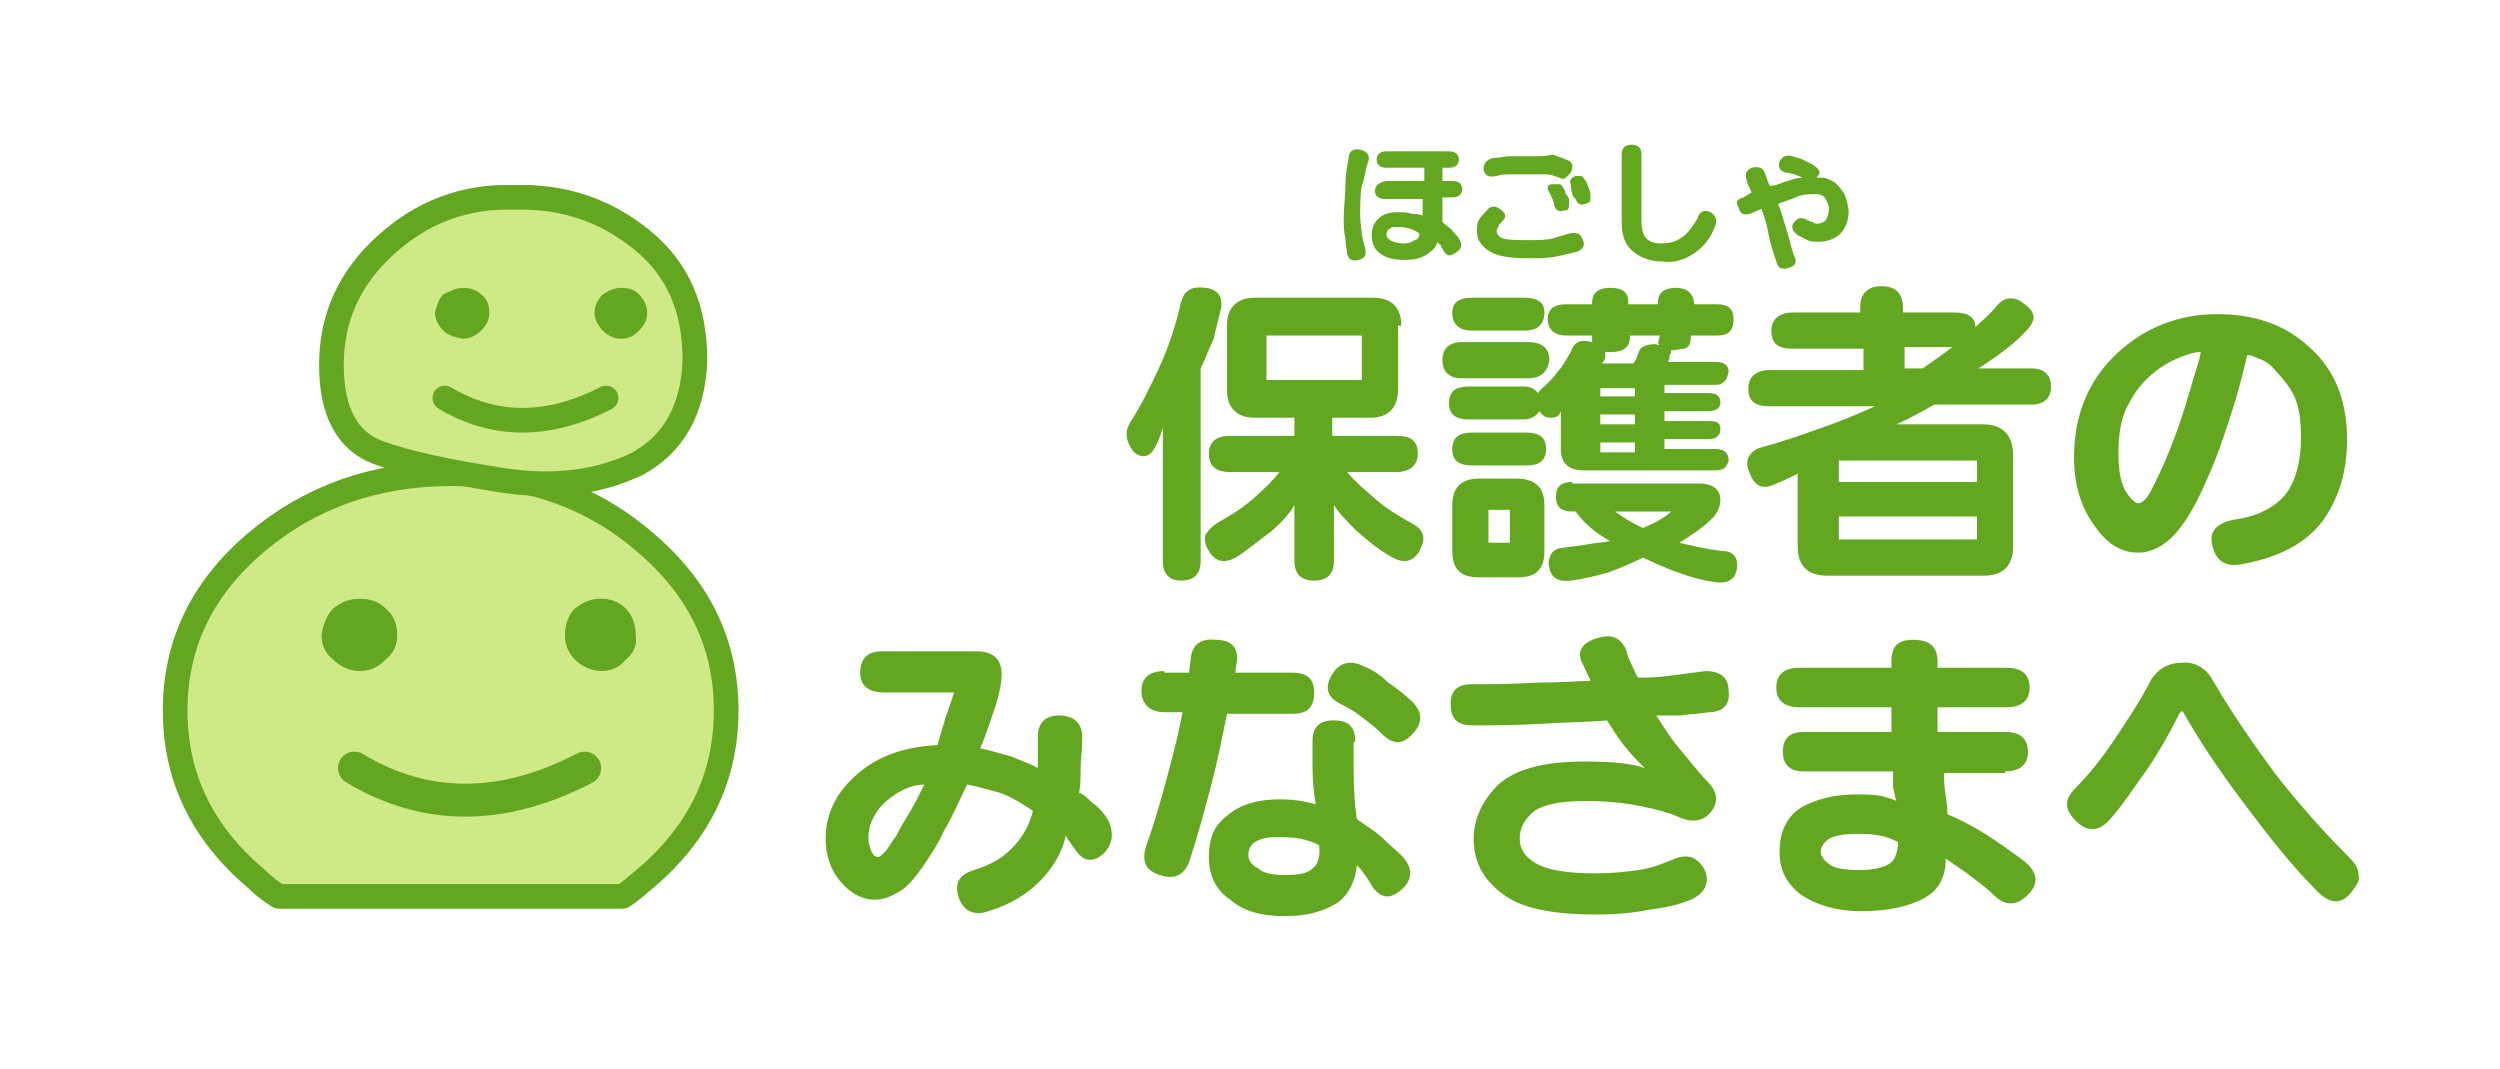 <svg id="レイヤー_1" xmlns="http://www.w3.org/2000/svg" viewBox="0 0 152 65">
  <style>
    .st0{fill:#d0e987}.st1{fill:none;stroke:#63a620;stroke-width:1.5;stroke-linecap:round;stroke-linejoin:round}.st3{fill:#63a620}
  </style>
  <g transform="translate(85.95 39.7)">
    <path class="st0" d="M-58.5-10.9c-4.6 0-8.6 1.4-11.8 4.2-3.3 2.8-4.9 6.3-4.9 10.3 0 4 1.6 7.4 4.9 10.2.5.4.9.8 1.4 1.1h20.8c.5-.3 1-.7 1.4-1.1 3.3-2.8 4.9-6.2 4.9-10.2 0-4-1.6-7.4-4.9-10.3-3.2-2.8-7.2-4.2-11.8-4.2z" id="Layer0_0_FILL"/>
  </g>
  <g transform="translate(85.95 39.7)">
    <path id="Layer0_0_1_STROKES" class="st1" d="M-58.5-10.9c4.6 0 8.6 1.4 11.8 4.2 3.3 2.8 4.9 6.2 4.9 10.2 0 4-1.6 7.4-4.9 10.2-.5.4-.9.8-1.4 1.1H-69c-.5-.3-1-.7-1.4-1.1-3.3-2.8-4.9-6.2-4.9-10.2 0-4 1.6-7.4 4.9-10.2 3.3-2.8 7.3-4.2 11.9-4.2z"/>
  </g>
  <g transform="translate(85.95 39.7)">
    <path id="Layer0_0_MEMBER_0_1_STROKES" d="M-64.4 7c4.3 2.6 9 2.6 14 0" fill="none" stroke="#63a620" stroke-width="2" stroke-linecap="round" stroke-linejoin="round"/>
  </g>
  <g transform="translate(85.95 39.7)">
    <path class="st0" d="M-47-25.1c-2.1-1.8-4.7-2.7-7.8-2.6-3.1 0-5.7 1-7.8 2.9-2.2 2-3.2 4.4-3.3 7.3 0 2.9.9 4.7 2.8 5.3 1.8.7 4.4 1.2 7.5 1.7 3.2.5 6 .1 8.3-1.1 2.3-1.1 3.5-3.2 3.5-6.3.1-3-.9-5.4-3.2-7.2z" id="Layer0_0_MEMBER_1_FILL"/>
  </g>
  <g transform="translate(85.95 39.7)">
    <path id="Layer0_0_MEMBER_1_1_STROKES" class="st1" d="M-46.9-25.1c2.2 1.8 3.2 4.2 3.2 7.3-.1 3-1.3 5.1-3.5 6.3-2.3 1.1-5 1.5-8.2 1-3.2-.5-5.7-1-7.6-1.7-1.8-.7-2.8-2.4-2.8-5.3s1.1-5.3 3.3-7.3c2.2-2 4.8-3 7.8-2.9 3-.1 5.6.8 7.8 2.6z"/>
  </g>
  <g transform="translate(85.95 39.7)">
    <path id="Layer0_0_MEMBER_1_MEMBER_0_1_STROKES" class="st1" d="M-58.9-15.5c3 1.8 6.3 1.8 9.8 0"/>
  </g>
  <g transform="translate(85.95 39.7)">
    <path class="st3" d="M-57.8-19.1c.4 0 .8-.2 1.1-.5.3-.3.5-.6.5-1.1 0-.4-.1-.8-.5-1.1-.3-.3-.7-.4-1.1-.4-.4 0-.8.2-1.2.4-.3.3-.4.7-.5 1.1 0 .4.2.8.5 1.1.3.3.7.4 1.2.5m8-1.6c0 .4.2.8.5 1.1.3.3.7.5 1.1.5.5 0 .8-.2 1.1-.5.3-.3.5-.6.5-1.1 0-.4-.2-.8-.5-1.1-.3-.3-.6-.4-1.1-.4-.4 0-.8.2-1.1.4-.3.3-.5.7-.5 1.1z" id="Layer0_0_MEMBER_1_MEMBER_1_FILL"/>
  </g>
  <g transform="translate(85.95 39.7)">
    <path class="st3" d="M-65.7-2.7c-.4.4-.6 1-.7 1.6 0 .6.2 1.1.7 1.5.4.4 1 .7 1.6.7.6 0 1.1-.2 1.6-.7.5-.4.7-.9.7-1.5s-.2-1.2-.7-1.6c-.4-.4-.9-.6-1.6-.6-.6 0-1.1.2-1.6.6m14.7 0c-.4.4-.6 1-.6 1.6 0 .6.2 1.1.6 1.5.4.4 1 .7 1.6.7.6 0 1.1-.2 1.5-.7.5-.4.7-.9.6-1.5 0-.6-.2-1.2-.6-1.6-.4-.4-.9-.6-1.5-.6s-1.1.2-1.6.6z" id="Layer0_0_MEMBER_2_FILL"/>
  </g>
  <path class="st3" d="M70.8 40.8c-.9 0-1.4.4-1.4 1.2 0 .8.5 1.3 1.4 1.3h1.1c-.2 1.1-.5 2.3-.9 3.8s-.8 2.9-1.3 4.3c-.3.9-.1 1.5.8 1.8.9.3 1.5 0 1.8-.8.5-1.5.9-3 1.3-4.5s.7-3 1-4.5h4c.9 0 1.3-.4 1.3-1.3 0-.8-.4-1.2-1.3-1.2h-3.5l.1-.7c.1-.8-.3-1.3-1.3-1.3-.9-.1-1.4.3-1.5 1.1l-.1.9h-1.5m-18.5 0c0 .8.5 1.2 1.5 1.2H58c-.1.4-.3.9-.5 1.5-.2.7-.4 1.3-.5 1.7-1.9.1-3.5.6-4.8 1.7-1.3 1.1-2 2.4-2 4 0 1 .3 1.9.9 2.6.6.7 1.3 1.1 2.1 1.1.5 0 1-.2 1.5-.5s.9-.8 1.4-1.5c.4-.6.9-1.3 1.3-2.2.5-.8.9-1.8 1.4-2.8.6.1 1.2.3 2 .5.8.3 1.4.7 2 1.1-.2.9-.7 1.7-1.3 2.3-.6.6-1.3 1-2.3 1.3-.9.3-1.2.8-.9 1.7.3.8.9 1.1 1.8.8 1.3-.4 2.3-1 3.1-1.8.8-.8 1.4-1.8 1.6-2.8.1.2.3.5.6.9.5.7 1.1.8 1.8.1.3-.4.4-.7.4-1 0-.4-.1-.8-.4-1.2-.2-.3-.5-.6-.8-.8-.3-.3-.5-.5-.8-.6.1-.4.1-.8.1-1.4s.1-1.2.1-2-.5-1.3-1.4-1.3c-.8 0-1.3.4-1.3 1.3v1.9c-.3-.2-.9-.4-1.6-.7-.7-.2-1.4-.4-1.9-.5.3-.7.6-1.6.9-2.5.3-.9.4-1.6.4-2 0-.9-.5-1.4-1.5-1.4h-5.8c-.8 0-1.3.4-1.3 1.3m3.9 6.8c-.3.6-.6 1.2-.9 1.7-.3.5-.6 1-.8 1.4-.3.4-.5.8-.7 1-.2.2-.3.3-.4.3-.2 0-.3-.1-.4-.3-.1-.2-.2-.5-.2-.9 0-.8.4-1.6 1.1-2.2.7-.6 1.5-1 2.3-1m18-28.8c.2-.8-.1-1.3-.9-1.4-.8-.1-1.3.1-1.5.9-.3 1.3-.7 2.6-1.3 3.9-.6 1.3-1.2 2.5-1.8 3.4-.1.2-.2.4-.2.6 0 .2 0 .4.1.6.2.5.4.7.7.8.3.1.6 0 .8-.3.2-.3.4-.7.6-1.4v8.1c0 .8.4 1.2 1.1 1.2.8 0 1.2-.4 1.2-1.2V22.4c.3-.6.5-1.2.8-1.8.1-.6.3-1.2.4-1.7m8.2 26.2c0-.9-.4-1.3-1.3-1.3s-1.3.4-1.3 1.3v1.3c0 1.2.1 2 .2 2.5-.7-.2-1.4-.3-2.2-.3-1.3 0-2.4.3-3.2 1-.8.6-1.1 1.4-1.1 2.5s.4 2 1.3 2.6c.8.7 1.9 1 3.3 1s2.4-.3 3.2-.8c.7-.5 1.1-1.3 1.2-2.3.4.4.7.9 1 1.4.5.6 1 .7 1.7.1s.7-1.3.1-2c-.4-.4-.9-.8-1.4-1.3-.5-.4-1-.7-1.4-1-.1-.6-.2-1.6-.2-3v-1.7m-2.5 7.7c-.3.3-.8.4-1.7.4-.7 0-1.3-.1-1.6-.4-.4-.2-.6-.5-.6-.8 0-.4.2-.7.4-.8.3-.2.7-.3 1.3-.3.5 0 1 0 1.5.1.4.1.8.2 1.1.4.1.7-.1 1.2-.4 1.4m3.1-12.3c-.8-.4-1.5-.2-1.9.5-.5.8-.3 1.4.5 1.8.4.2.8.4 1.3.8.4.3.8.6 1.2 1 .7.7 1.3.7 1.9 0 .6-.6.6-1.3 0-1.9-.4-.4-.9-.8-1.5-1.2-.5-.5-1-.8-1.5-1m6.6 1.1c-.9 0-1.3.4-1.3 1.2 0 .9.4 1.3 1.3 1.3 1.3 0 2.7 0 4.3-.1s2.9-.1 3.9-.2c.4.6.7 1.1 1.1 1.6.4.5.8.9 1.2 1.3-.8-.3-2.1-.4-3.7-.4-2.5 0-4.2.5-5.2 1.4-1 1-1.5 2.1-1.5 3.3 0 1.3.5 2.4 1.7 3.3 1.1.9 3 1.3 5.7 1.3 1.3 0 2.4-.1 3.3-.3.9-.1 1.8-.3 2.5-.6.9-.4 1.2-1.1.8-1.9-.5-.8-1.1-.9-2-.5-.7.3-1.3.5-2 .6s-1.6.2-2.6.2c-1.7 0-2.9-.2-3.6-.6s-1-.9-1-1.5c0-.7.3-1.2.9-1.7.6-.4 1.6-.6 3.1-.6 1.2 0 2.3.1 3.3.3 1 .2 1.7.4 2.2.6.8.4 1.5.4 2-.1.6-.6.6-1.3-.1-2-.6-.6-1.1-1.3-1.7-2-.6-.7-1-1.4-1.4-2h1.5c.6-.1 1.1-.1 1.7-.2.9 0 1.3-.5 1.2-1.3 0-.8-.5-1.2-1.4-1.2-.8.1-1.5.2-2.3.3-.8.1-1.4.1-1.8.1-.1-.1-.2-.4-.4-.8s-.3-.7-.3-.8c-.3-.8-.9-1.1-1.8-.8-1 .3-1.3.9-.8 1.7.1.3.3.6.4.9-.7 0-1.8.1-3.2.1-1.7.1-2.9.1-4 .1m6.1-12.3c-.7 0-1 .3-1 .9 0 .6.3.9 1 .9h.2c.5.7 1.2 1.3 2.1 1.8-.5.1-.9.1-1.4.2-.5.1-.9.1-1.4.2-.4 0-.7.2-.8.4s-.2.5-.1.8c.1.6.5.9 1.3.8.8-.1 1.6-.3 2.3-.5.8-.3 1.5-.6 2.1-.9.6.3 1.3.6 2.1.9.8.3 1.6.5 2.3.6.8.1 1.2-.2 1.3-.8.1-.7-.2-1.1-.9-1.1-.9-.1-1.7-.3-2.6-.5.8-.5 1.4-.9 1.8-1.3.5-.4.7-.9.7-1.3 0-.6-.4-1-1.3-1h-7.7m4.3 2.7c-.7-.3-1.3-.7-1.7-1h3.4c-.4.4-1 .7-1.7 1m-7.1-3.8c.8 0 1.2-.3 1.2-1s-.4-1-1.2-1h-3.3c-.8 0-1.2.3-1.2 1s.4 1 1.2 1h3.3m1.1 2.4c0-1.1-.6-1.6-1.7-1.6h-2.3c-1.1 0-1.6.6-1.6 1.6v2.8c0 1.1.5 1.6 1.6 1.6h2.4c1.1 0 1.6-.5 1.6-1.6v-2.8m-2.1.3v2h-1.3v-2h1.3m-2.3-12.9c-.8 0-1.2.3-1.2.9 0 .7.4 1.1 1.2 1.1h3.2c.8 0 1.2-.4 1.2-1.1 0-.6-.4-.9-1.2-.9h-3.2m-.6 2.7c-.8 0-1.2.4-1.2 1.1s.4 1.1 1.2 1.1h4c.8 0 1.2-.4 1.3-1.1 0-.7-.4-1.1-1.3-1.1h-4m-3.7-1c0-1.1-.6-1.7-1.7-1.7h-7.2c-1.1 0-1.7.6-1.7 1.7v3.9c0 1.1.6 1.7 1.7 1.7h2.4v1.1h-3.9c-.9 0-1.3.4-1.3 1.1s.4 1.1 1.3 1.1h3c-.4.5-1 1.1-1.7 1.7-.7.6-1.4 1-2.1 1.4-.3.2-.5.4-.7.7-.1.3 0 .7.2 1 .4.7 1 .8 1.8.3.6-.4 1.3-1 2-1.5.7-.6 1.2-1.2 1.4-1.6v3.4c0 .8.4 1.2 1.2 1.2.8 0 1.2-.4 1.2-1.2v-3.4c.3.5.8 1 1.4 1.6.7.6 1.3 1.1 2 1.5.8.5 1.4.4 1.8-.3.2-.4.3-.7.2-1-.1-.3-.3-.5-.7-.7-.7-.4-1.4-.8-2.1-1.4-.7-.6-1.3-1.1-1.8-1.7h3c.8 0 1.3-.4 1.3-1.1 0-.8-.4-1.1-1.3-1.1H81v-1.1h2.3c1.1 0 1.7-.6 1.7-1.7v-3.9m-2.2.6v2.7H77v-2.7h5.8m20.2-1.9c0-.6-.4-1-1.1-1-.7 0-1.1.3-1.1.9v.1H99v-.1c0-.6-.3-.9-1.1-.9-.7 0-1.1.3-1.1.9v.1h-1.6c-.7 0-1.1.3-1.1.9 0 .6.4 1 1.1 1h1.6v.4c-.7-.2-1.1 0-1.3.6-.3.5-.5.9-.8 1.2-.2.3-.5.6-.8.9-.2.1-.3.3-.4.4-.2-.3-.5-.4-.9-.4h-3.3c-.8 0-1.2.3-1.2 1s.4 1 1.2 1h3.3c.5 0 .8-.2 1-.5.2.3.4.4.7.4.3 0 .5-.1.6-.4v2.3c0 .9.5 1.3 1.4 1.3h8c.5 0 .7-.2.8-.6 0-.5-.3-.7-.8-.7h-3.1v-.6h2.7c.4 0 .7-.2.7-.6 0-.4-.2-.5-.7-.5h-2.7V25h2.7c.4 0 .7-.2.7-.5 0-.4-.2-.6-.7-.6h-2.7v-.5h3.1c.5 0 .7-.3.8-.8 0-.4-.3-.6-.8-.6h-2.9c.1-.1.1-.2.1-.4.1-.1.1-.2.1-.3.3 0 .6-.1.8-.1.3-.1.4-.3.4-.7v-.1h1.6c.7 0 1-.3 1-1 0-.6-.3-.9-1-.9H103m-2.1 2.5c-.2-.1-.5-.1-.8 0-.3.1-.4.2-.5.5-.1.3-.2.5-.3.6h-1.9c.1-.1.2-.3.2-.4v-.3h.4c.7 0 1.1-.3 1.1-.9v-.1h1.8v.1c-.1.3-.1.4 0 .5m-3.6 3.1v-.5h2.1v.5h-2.1m0 1.7v-.6h2.1v.6h-2.1m0 1.7v-.6h2.1v.6h-2.1m24.6 19.4c.9 0 1.4-.4 1.4-1.2 0-.8-.5-1.2-1.4-1.2h-4.1V43h4.2c.9 0 1.4-.4 1.4-1.2 0-.8-.5-1.2-1.4-1.2h-4.2v-.4c0-.9-.5-1.3-1.5-1.3-.9 0-1.3.4-1.3 1.3v.4h-5.6c-.9 0-1.4.4-1.4 1.2 0 .8.5 1.2 1.4 1.2h5.6v1.5h-5.3c-.9 0-1.3.4-1.3 1.2 0 .8.4 1.2 1.3 1.2h5.4v1c.1.3.1.5.2.8-.2-.1-.5-.2-.9-.3-.5-.1-1-.1-1.6-.1-1.3 0-2.4.3-3.3.8-.9.6-1.3 1.5-1.3 2.7 0 1.1.4 1.9 1.3 2.6.9.6 2.1 1 3.7 1s2.9-.3 3.8-.8c.9-.5 1.3-1.3 1.3-2.4.3.2.7.5 1.3.9.5.4 1.1.8 1.6 1.3.7.7 1.4.7 2.1 0 .7-.7.6-1.4-.3-2.1-.7-.5-1.5-1.1-2.3-1.6-.8-.5-1.6-.9-2.3-1.2 0-.1 0-.5-.1-1.1-.1-.6-.1-1-.1-1.4h3.7m-9.1 3.7c.5 0 1 0 1.5.1s.9.3 1.1.4c0 .6-.2 1.1-.5 1.3-.3.2-.9.4-1.8.4s-1.5-.1-1.8-.3-.6-.5-.6-.8c0-.3.2-.6.5-.8.4-.2.9-.3 1.6-.3m15.8-5.8c-.8 1.2-1.6 2.2-2.4 3-.7.7-.7 1.3 0 2s1.4.7 2.1-.1c.8-.9 1.5-2 2.3-3.1.8-1.2 1.4-2.3 1.9-3.3.1-.2.2-.2.3 0 .9 1.6 2.1 3.4 3.6 5.4s2.9 3.8 4.5 5.4c.8.8 1.5.8 2.1 0 .3-.4.5-.7.4-1 0-.4-.2-.7-.6-1.1-1.6-1.6-3.1-3.3-4.5-5.1-1.4-1.9-2.7-3.8-3.8-5.7-.4-.7-1.1-1.1-1.9-1-.8 0-1.4.4-1.8 1-.6 1.2-1.4 2.4-2.2 3.6m8.7-23.1c.4.1.8.4 1.1.8.4.4.8.9 1.1 1.5.3.7.4 1.5.4 2.5 0 1.4-.3 2.6-.9 3.4-.6.8-1.7 1.4-3.2 1.6-1 .2-1.5.7-1.3 1.5.2 1 .8 1.4 1.8 1.2 2.3-.4 3.9-1.3 4.9-2.6 1-1.4 1.5-3 1.5-5 0-2.4-.8-4.3-2.3-5.6-1.5-1.4-3.4-2-5.6-2-2.3 0-4.4.8-6.1 2.4s-2.6 3.7-2.6 6.3c0 1.6.4 3 1.2 4.1.8 1.2 1.7 1.7 2.7 1.7.8 0 1.6-.4 2.3-1.2s1.3-1.9 1.9-3.3c.6-1.3 1.1-2.8 1.6-4.4.5-1.6.7-2.6.8-3 0-.2.3-.1.7.1m-7.9 2.8c.4-.8.9-1.4 1.5-1.9s1.2-.8 1.7-1c.5-.2.9-.3 1.2-.3 0 .3-.3 1.1-.7 2.5-.4 1.4-.8 2.5-1.2 3.5-.4 1-.8 1.8-1.1 2.4s-.6.8-.8.8c-.2 0-.5-.3-.8-.8-.3-.6-.4-1.3-.4-2.3 0-1.2.2-2.2.6-2.9m-5.9 0c.8 0 1.2-.4 1.2-1.1 0-.7-.4-1.1-1.2-1.1h-3.2c1.2-.8 2.2-1.5 2.9-2.3.6-.6.6-1.1-.1-1.6-.6-.5-1.2-.5-1.7.1-.4.5-.9.9-1.3 1.3 0-.6-.4-.9-1.3-.9h-3.1v-.3c0-.8-.4-1.3-1.3-1.3-.8 0-1.3.4-1.3 1.3v.3H109c-.8 0-1.3.4-1.3 1.1 0 .8.4 1.1 1.3 1.1h4.3v1.3h-5.7c-.8 0-1.3.4-1.3 1.1 0 .8.4 1.1 1.3 1.1h6.4c-1.1.5-2.3 1-3.5 1.4-1.1.4-2.3.8-3.4 1.1-.4.1-.6.3-.8.6-.1.3-.1.6.1 1 .3.8.8 1 1.6.6.5-.2.9-.4 1.3-.6v4.4c0 1.2.6 1.8 1.8 1.8h9.5c1.2 0 1.8-.6 1.8-1.8v-5.5c0-1.2-.6-1.9-1.8-1.9h-5.3c.9-.4 1.6-.8 2.3-1.2h5.9m-7.7-2.2v-1.3h2.9c-.5.4-1.1.8-1.8 1.3h-1.1m4.4 5.6v1.3h-8.4V28h8.4m-8.4 4.8v-1.4h8.4v1.4h-8.4z" id="Layer0_1_FILL"/>
  <path class="st3" d="M90.4 12.8c-.2.2-.4.4-.5.6-.1.2-.1.5-.1.7 0 .5.3.9.8 1.2.5.3 1.3.4 2.3.4.7 0 1.2 0 1.7-.1s.9-.2 1.3-.3c.4-.2.5-.4.3-.8-.1-.3-.4-.4-.8-.3-.3.1-.7.2-1 .3-.4.1-.9.1-1.4.1-.7 0-1.3 0-1.6-.1-.3-.1-.4-.3-.4-.4 0-.1 0-.2.1-.3 0-.1.1-.2.2-.3.3-.3.3-.5-.1-.8-.3-.2-.6-.2-.8.1m-6.8-1.2c0 .3.2.5.6.5h2.3v1c-.3-.1-.5-.1-.7-.1-.2-.1-.5-.1-.8-.1-.5 0-.9.1-1.2.4s-.4.6-.4 1c0 .5.2.9.5 1.1.4.3.8.4 1.5.4.6 0 1-.1 1.3-.3.3-.2.6-.4.7-.8 0 .1.1.1.2.2 0 .1.1.2.2.4.2.3.4.3.8 0 .3-.2.3-.5.1-.8-.1-.2-.3-.3-.4-.5-.2-.2-.4-.3-.6-.5V12h.6c.4 0 .6-.2.6-.5s-.2-.5-.6-.5h-.6v-.8h.4c.4 0 .6-.2.6-.5s-.2-.5-.6-.5h-3.8c-.4 0-.6.2-.6.5s.2.5.6.5h2.3v.8h-2.3c-.5.1-.7.3-.7.6m2.7 2.6c0 .2-.1.4-.3.4-.1.1-.3.2-.7.2-.3 0-.6-.1-.8-.2-.1-.1-.2-.2-.2-.3s0-.3.2-.4c.1-.1.2-.1.4-.1.3 0 .5 0 .8.1.3.1.5.2.6.3m-3.1-4.4c.1-.4-.1-.6-.5-.7-.4-.1-.7.1-.7.5-.1.5-.2 1.1-.2 1.7 0 .6-.1 1.3-.1 1.9 0 .5 0 .9.1 1.3 0 .4.1.7.1.9.1.4.3.5.7.4.4-.1.5-.3.4-.7-.1-.3-.1-.5-.2-.8 0-.3-.1-.7-.1-1.2 0-.7 0-1.3.1-1.8.2-.5.2-1 .4-1.5m12.4 2c0 .1.1.2.2.3.1.3.3.4.6.3.2-.1.3-.1.3-.3v-.3c0-.1-.1-.3-.1-.4-.1-.1-.1-.3-.2-.4-.1-.2-.2-.3-.3-.3h-.3c-.3.1-.4.3-.3.5 0 .4.1.5.1.6m-1.4-.1c.1.1.1.3.2.4 0 .1.1.2.1.4.1.3.3.4.6.3.2 0 .3-.1.3-.3v-.3c0-.2-.1-.3-.2-.4 0-.1-.1-.3-.1-.3-.1-.2-.2-.3-.3-.3h-.4c-.3 0-.4.2-.2.5m-1.1-2.2h-1.3c-.3 0-.6.1-1 .1-.4.1-.6.3-.6.7.1.4.3.5.8.4.3-.1.6-.1.9-.1H94c.3 0 .5.1.8.2.2.1.3.1.4 0l.3-.3c.2-.4.1-.7-.3-.8-.2-.1-.5-.2-.8-.3-.4.1-.8.1-1.3.1m9.9 5.9c.6-.4 1-.9 1.3-1.7.1-.4 0-.6-.3-.8-.4-.2-.7 0-.8.4-.3.5-.6.9-.9 1.1-.4.3-.8.4-1.3.4-.4 0-.7-.1-.9-.3s-.3-.6-.3-1.1v-4c0-.4-.2-.6-.6-.6s-.6.2-.6.6v4.1c0 .8.2 1.4.7 1.8.5.4 1.1.6 1.8.6.7.1 1.3-.1 1.9-.5m9-3.8c-.2-.3-.4-.5-.6-.6-.2-.1-.4-.2-.6-.2h-.4c.1 0 .1-.1.2-.2.1-.2-.1-.4-.4-.6l-.6-.3c-.2-.1-.4-.1-.6-.2-.4-.1-.6 0-.8.3-.1.4 0 .6.4.7.2 0 .4.1.5.1.2.1.3.1.5.2-.3 0-.6.1-.9.2-.4.1-.7.3-1.1.3-.1-.2-.2-.5-.3-.8-.1-.3-.4-.4-.8-.3-.4.2-.4.4-.3.8.1.3.2.5.3.7l-.5.3c-.4.1-.5.3-.3.6.1.4.3.5.7.4l.7-.3c.1.3.3.8.4 1.4s.3 1.2.5 1.8c.1.4.3.5.7.4.4-.1.6-.3.4-.7-.2-.5-.3-1.1-.5-1.7-.2-.6-.3-1.1-.5-1.5.5-.2.9-.3 1.3-.5.4-.1.7-.1 1-.1.3 0 .5.1.6.3.1.2.2.4.2.6 0 .3-.1.5-.2.7-.1.1-.3.2-.5.2-.1 0-.2 0-.3-.1-.1 0-.2-.1-.3-.1-.3-.2-.6-.2-.8.1-.2.2-.2.5.2.8l.6.3c.2.1.4.1.7.1.5 0 1-.2 1.3-.5.3-.3.5-.8.5-1.4-.1-.6-.2-1-.4-1.2z" id="Layer0_2_FILL"/>
</svg>

